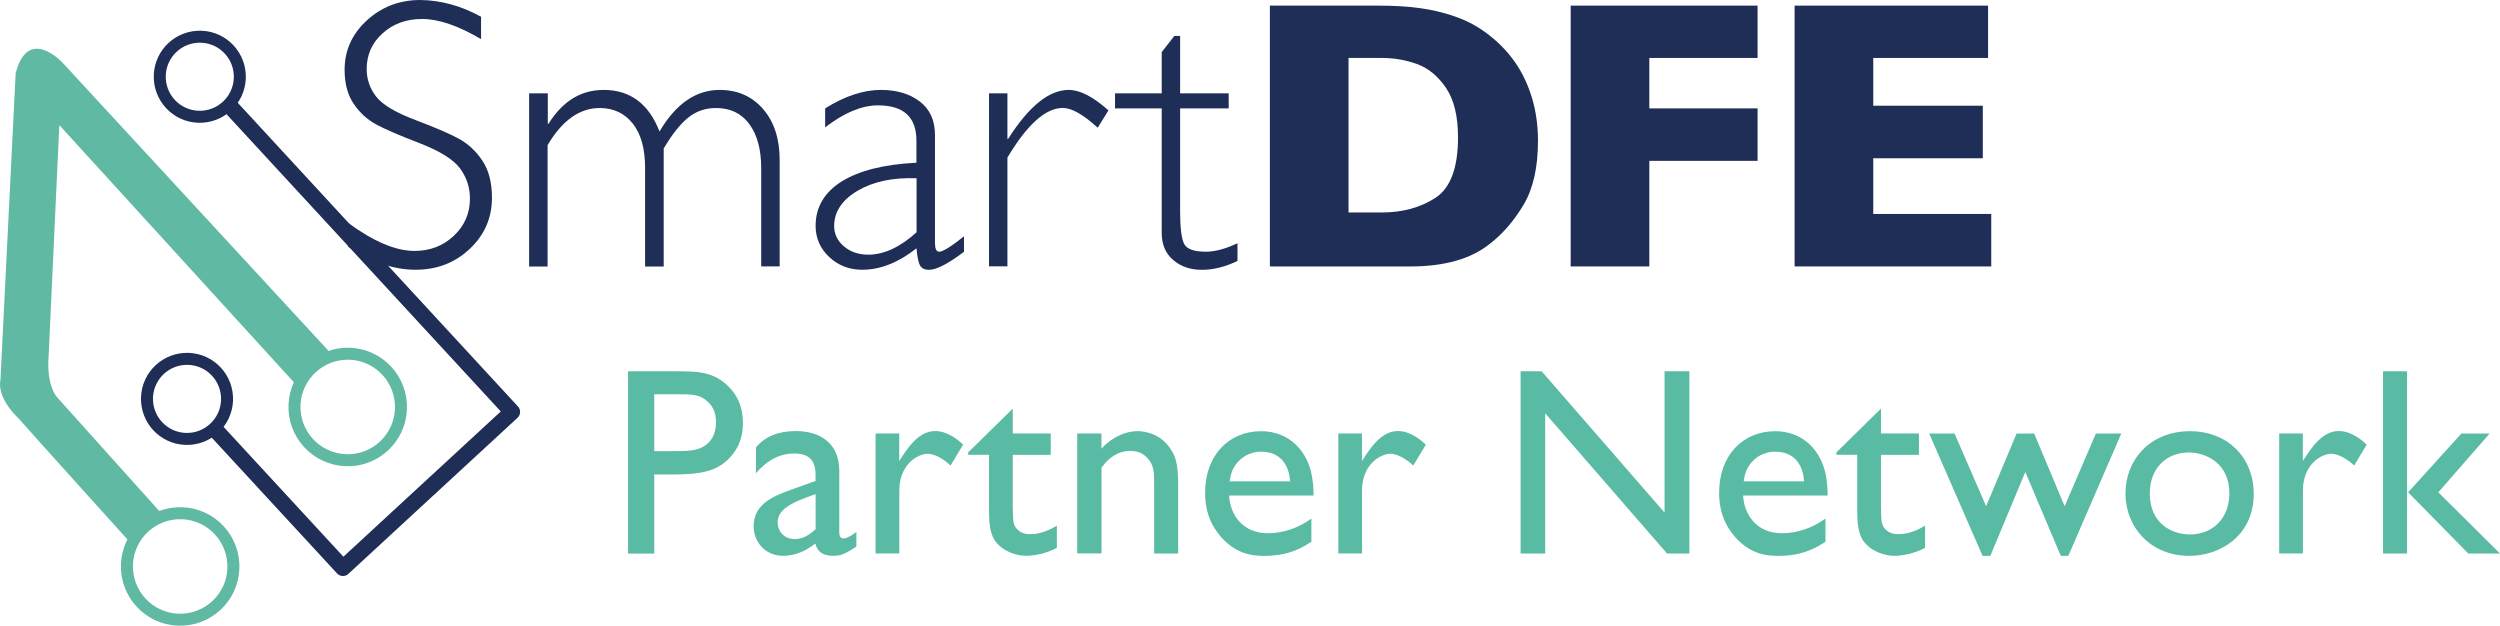 <?xml version="1.0" encoding="utf-8"?>
<svg version="1.1" id="Layer_1" x="0px" y="0px" viewBox="0 0 346.43 86.76" style="enable-background:new 0 0 368.77 105.49;" xmlns="http://www.w3.org/2000/svg">
  <style type="text/css">
	.st0{fill:#1F2E57;}
	.st1{fill:none;stroke:#1F2E57;stroke-width:1.663;stroke-miterlimit:10;}
	.st2{fill:none;stroke:#1F2E57;stroke-width:2.218;stroke-linejoin:round;stroke-miterlimit:10;}
	.st3{fill:none;stroke:#5FB9A3;stroke-width:1.663;stroke-miterlimit:10;}
	.st4{fill:#5FB9A3;}
	.st5{fill:#5ABBA4;}
</style>
  <g transform="matrix(1, 0, 0, 1, -12.619, -12.85)">
    <path class="st0" d="M79.28,15.17v3.1c-3.16-1.86-5.88-2.79-8.16-2.79c-2.19,0-4.02,0.66-5.49,1.99c-1.47,1.33-2.2,2.98-2.2,4.94 c0,1.41,0.43,2.68,1.3,3.81c0.87,1.13,2.69,2.22,5.45,3.26c2.76,1.04,4.78,1.91,6.05,2.61c1.27,0.7,2.35,1.7,3.23,3.02 c0.89,1.32,1.33,3.03,1.33,5.14c0,2.8-1.03,5.16-3.08,7.09c-2.05,1.93-4.55,2.89-7.51,2.89c-3.02,0-6.14-1.06-9.33-3.18v-3.31 c3.53,2.59,6.59,3.88,9.18,3.88c2.16,0,3.98-0.7,5.46-2.1c1.49-1.4,2.23-3.12,2.23-5.15c0-1.55-0.46-2.94-1.38-4.19 c-0.92-1.24-2.79-2.4-5.6-3.49c-2.81-1.08-4.83-1.95-6.04-2.61c-1.21-0.66-2.24-1.6-3.08-2.83c-0.84-1.22-1.27-2.8-1.27-4.73 c0-2.68,1.03-4.96,3.08-6.84c2.05-1.88,4.52-2.83,7.41-2.83C73.69,12.88,76.49,13.64,79.28,15.17L79.28,15.17z"/>
    <path class="st0" d="M88.53,25.78v4.22h0.1c1.95-3.13,4.49-4.69,7.64-4.69c3.67,0,6.25,1.92,7.74,5.76 c2.26-3.84,5.04-5.76,8.34-5.76c2.49,0,4.49,0.89,6.02,2.66c1.53,1.77,2.29,4.13,2.29,7.07v14.73h-2.56V36.16 c0-2.59-0.55-4.63-1.64-6.11c-1.1-1.49-2.63-2.23-4.62-2.23c-1.48,0-2.76,0.44-3.86,1.33c-1.1,0.89-2.23,2.31-3.39,4.28v16.35 h-2.58V36.11c0-2.66-0.57-4.71-1.71-6.14c-1.14-1.43-2.66-2.15-4.58-2.15c-2.78,0-5.19,1.71-7.22,5.14v16.82h-2.56V25.78H88.53 L88.53,25.78z"/>
    <path class="st0" d="M139.63,45.03v-7.48c-3.29-0.12-6.01,0.46-8.17,1.73c-2.16,1.28-3.25,2.91-3.25,4.89 c0,1.11,0.45,2.05,1.36,2.82c0.9,0.77,2.03,1.15,3.39,1.15C135.14,48.13,137.37,47.09,139.63,45.03L139.63,45.03z M146.2,45.6v2.14 c-2.21,1.67-3.82,2.5-4.85,2.5c-0.59,0-1-0.2-1.23-0.59c-0.23-0.39-0.39-1.19-0.5-2.39c-2.52,1.98-5.02,2.97-7.51,2.97 c-1.81,0-3.34-0.59-4.59-1.77c-1.25-1.18-1.88-2.62-1.88-4.3c0-2.61,1.21-4.66,3.62-6.17c2.42-1.5,5.87-2.37,10.35-2.59v-3.05 c0-3.27-1.77-4.9-5.32-4.9c-2.26,0-4.7,1.02-7.33,3.05v-2.63c2.71-1.7,5.29-2.56,7.74-2.56c2.17,0,3.96,0.53,5.37,1.6 c1.41,1.07,2.11,2.62,2.11,4.65v14.94c0,0.82,0.19,1.23,0.57,1.23C143.27,47.74,144.41,47.02,146.2,45.6L146.2,45.6z"/>
    <path class="st0" d="M166.22,28.15l-1.49,2.4c-2-1.83-3.61-2.74-4.82-2.74c-2.4,0-4.96,2.29-7.69,6.88v15.07h-2.55V25.78h2.55v6.31 h0.1c2.87-4.52,5.67-6.78,8.4-6.78C162.28,25.31,164.12,26.26,166.22,28.15L166.22,28.15z"/>
    <path class="st0" d="M176.15,17.83v7.95h6.73v2.09h-6.73v14.26c0,2.29,0.19,3.8,0.56,4.52c0.37,0.72,1.38,1.08,3.01,1.08 c1.25,0,2.71-0.39,4.38-1.17v2.45c-1.69,0.82-3.34,1.23-4.95,1.23c-1.58,0-2.9-0.45-3.96-1.36c-1.06-0.9-1.59-2.15-1.59-3.75V27.87 h-6.47v-2.09h6.47v-5.71l1.75-2.24H176.15L176.15,17.83z"/>
    <path class="st0" d="M214.66,31.88c0-2.94-0.56-5.23-1.68-6.87c-1.12-1.64-2.47-2.74-4.04-3.3c-1.57-0.56-3.18-0.83-4.81-0.83 h-4.64v21.41h4.64c2.85,0,5.32-0.68,7.41-2.03C213.61,38.9,214.66,36.11,214.66,31.88L214.66,31.88z M225.74,32.35 c0,3.7-0.67,6.67-2.02,8.92c-1.35,2.24-2.93,4.06-4.76,5.45c-2.59,2.03-6.21,3.05-10.87,3.05h-19.5V13.63h15.02 c2.26,0,4.19,0.12,5.8,0.35c1.61,0.23,3.06,0.57,4.34,0.99c1.29,0.43,2.38,0.9,3.28,1.43c0.9,0.53,1.71,1.1,2.42,1.71 c1.23,1.01,2.32,2.2,3.25,3.57c0.93,1.37,1.67,2.96,2.22,4.77C225.46,28.27,225.74,30.23,225.74,32.35L225.74,32.35z"/>
    <polygon class="st0" points="256.17,35.14 241.17,35.14 241.17,49.77 230.27,49.77 230.27,13.63 256.17,13.63 256.17,20.88 &#10;&#9;&#9;241.17,20.88 241.17,27.87 256.17,27.87 256.17,35.14 &#9;"/>
    <polygon class="st0" points="288.55,49.77 261.3,49.77 261.3,13.63 288.11,13.63 288.11,20.88 272.2,20.88 272.2,27.5 287.38,27.5 &#10;&#9;&#9;287.38,34.78 272.2,34.78 272.2,42.5 288.55,42.5 288.55,49.77 &#9;"/>
    <path class="st1" d="M40.08,29.03c-3.06-0.12-5.44-2.7-5.32-5.77c0.12-3.06,2.7-5.44,5.77-5.32c3.06,0.12,5.44,2.7,5.32,5.77 C45.72,26.77,43.14,29.15,40.08,29.03L40.08,29.03z"/>
    <polyline class="st2" points="43.85,26.87 83.58,69.93 60.14,91.56 41.82,71.71 &#9;"/>
    <path class="st1" d="M38.31,73.67c-3.06-0.12-5.44-2.7-5.32-5.77c0.12-3.06,2.7-5.44,5.77-5.32c3.06,0.12,5.44,2.7,5.32,5.77 C43.95,71.41,41.37,73.79,38.31,73.67L38.31,73.67z"/>
    <path class="st3" d="M37.29,98.72c-4.07-0.16-7.24-3.6-7.08-7.67c0.16-4.07,3.6-7.24,7.67-7.08c4.07,0.16,7.24,3.6,7.08,7.67 C44.8,95.71,41.37,98.88,37.29,98.72L37.29,98.72z M60.51,76.62c-4.07-0.16-7.24-3.6-7.08-7.67c0.16-4.07,3.6-7.24,7.67-7.08 c4.07,0.16,7.24,3.6,7.08,7.67C68.02,73.61,64.58,76.79,60.51,76.62L60.51,76.62z"/>
    <path class="st4" d="M58.53,61.89L21.28,21.53c0,0-4.79-5.19-6.49,1.47c-0.02,0.41-2.11,42.56-2.11,42.56s-0.7,2.22,2.64,5.41 c1.49,1.72,15.43,17.15,15.43,17.15L35,84.01L20.55,67.92c0,0-1.28-1.24-1.24-4.74l1.53-32.99L53.87,66.4L58.53,61.89L58.53,61.89z "/>
  </g>
  <g transform="matrix(1, 0, 0, 1, -12.619, -12.85)">
    <path class="st5" d="M106.17,64.3c3,0,5.33,0,7.44,2.15c1.11,1.11,1.96,2.7,1.96,5c0,1.26-0.22,3.29-2.11,5.11 c-1.59,1.52-3.59,2.04-7.51,2.04h-2.67v10.96h-3.63V64.3H106.17z M103.28,67.48v7.88h2.89c1.44,0,2.92,0,4-0.67 c1-0.59,1.67-1.74,1.67-3.33c0-0.89-0.22-2-1.11-2.81c-1.11-1.07-2.11-1.07-4.7-1.07H103.28z"/>
    <path class="st5" d="M131.3,88.58c-1.52,1-2.15,1.29-3.18,1.29c-1.44,0-2.22-0.52-2.52-1.7c-1.44,1.15-2.96,1.7-4.48,1.7 c-2.44,0-4.07-1.92-4.07-4.07c0-3.29,3-4.29,5.66-5.26l2.92-1.04v-0.89c0-2.07-1-2.92-3-2.92c-1.81,0-3.67,0.85-5.26,2.74v-3.59 c1.3-1.52,3.11-2.26,5.52-2.26c3.37,0,6.03,1.7,6.03,5.48v8.55c0,0.63,0.22,0.85,0.63,0.85c0.33,0,1-0.33,1.74-0.89V88.58z M125.64,81.33c-2.81,0.96-5.26,1.92-5.26,3.89c0,1.37,1,2.33,2.37,2.33c1.04,0,2-0.52,2.89-1.37V81.33z"/>
    <path class="st5" d="M137.23,72.92v3.81c1.07-1.67,2.63-4.15,4.96-4.15c0.48,0,1.96,0.04,3.89,1.89l-1.74,2.89 c-0.41-0.41-1.89-1.63-3.18-1.63c-1.22,0-3.92,1.33-3.92,5.11v8.7h-3.29V72.92H137.23z"/>
    <path class="st5" d="M152.96,72.92h5.26v2.96h-5.26v7.25c0.04,2.07,0.07,2.44,0.59,3.04c0.63,0.67,1.44,0.7,1.78,0.7 c0.67,0,1.92-0.07,3.74-1.18v3.07c-1.55,0.85-3.29,1.11-4.26,1.11c-1.15,0-3.18-0.48-4.33-2.11c-0.81-1.22-0.81-3-0.81-4.52v-7.37 h-2.89v-0.33l6.18-6.07V72.92z"/>
    <path class="st5" d="M165.25,72.92v2.11c1.48-1.67,3.44-2.44,5-2.44c1.04,0,3.33,0.37,4.7,2.67c0.52,0.81,0.93,1.78,0.93,4.81v9.48 h-3.33v-9.48c0-1.78,0-2.7-0.89-3.7c-0.63-0.7-1.37-1.04-2.48-1.04c-1.52,0-2.92,0.89-3.92,2.33v11.88h-3.37V72.92H165.25z"/>
    <path class="st5" d="M194.35,87.92c-1.15,0.74-3.04,1.96-6.52,1.96c-1.74,0-3.74-0.26-5.74-2.33c-2.18-2.26-2.48-4.81-2.48-6.4 c0-5.18,3.26-8.55,7.77-8.55c3.89,0,6.52,2.78,7.07,6.44c0.19,1.11,0.19,1.85,0.19,2.48h-11.7c0.11,2.48,1.74,5.22,5.37,5.22 c2.15,0,4.26-0.74,6.03-2.04V87.92z M191.39,79.55c-0.04-0.67-0.3-4.11-4.04-4.11c-1.04,0-2.3,0.41-3.18,1.41 c-0.89,0.96-1.04,1.96-1.15,2.7H191.39z"/>
    <path class="st5" d="M201.35,72.92v3.81c1.07-1.67,2.63-4.15,4.96-4.15c0.48,0,1.96,0.04,3.89,1.89l-1.74,2.89 c-0.41-0.41-1.89-1.63-3.18-1.63c-1.22,0-3.92,1.33-3.92,5.11v8.7h-3.29V72.92H201.35z"/>
    <path class="st5" d="M246.73,89.55h-3.11l-16.88-19.43v19.43h-3.41V64.3h2.92l17.03,19.58V64.3h3.44V89.55z"/>
    <path class="st5" d="M265.58,87.92c-1.15,0.74-3.04,1.96-6.52,1.96c-1.74,0-3.74-0.26-5.74-2.33c-2.18-2.26-2.48-4.81-2.48-6.4 c0-5.18,3.26-8.55,7.78-8.55c3.89,0,6.51,2.78,7.07,6.44c0.18,1.11,0.18,1.85,0.18,2.48h-11.7c0.11,2.48,1.74,5.22,5.37,5.22 c2.15,0,4.26-0.74,6.04-2.04V87.92z M262.61,79.55c-0.04-0.67-0.29-4.11-4.03-4.11c-1.04,0-2.3,0.41-3.18,1.41 c-0.89,0.96-1.04,1.96-1.15,2.7H262.61z"/>
    <path class="st5" d="M273.27,72.92h5.26v2.96h-5.26v7.25c0.04,2.07,0.07,2.44,0.59,3.04c0.63,0.67,1.44,0.7,1.78,0.7 c0.67,0,1.93-0.07,3.74-1.18v3.07c-1.55,0.85-3.29,1.11-4.26,1.11c-1.15,0-3.18-0.48-4.33-2.11c-0.81-1.22-0.81-3-0.81-4.52v-7.37 h-2.89v-0.33l6.18-6.07V72.92z"/>
    <path class="st5" d="M299.23,89.88h-1.04l-4.92-11.62l-4.85,11.62h-1.07l-7.4-16.95h3.52l4.37,10.07l4.22-10.07h2.44l4.22,10.07 l4.33-10.07h3.52L299.23,89.88z"/>
    <path class="st5" d="M324.92,81.29c0,5.92-4.81,8.59-8.92,8.59c-5.33,0-8.85-3.92-8.85-8.66c0-4.66,3.41-8.62,8.96-8.62 C321.07,72.59,324.92,76.03,324.92,81.29z M310.52,81.25c0,4.18,3.11,5.66,5.55,5.66c3.26,0,5.48-2.33,5.48-5.7 c0-4.18-3.26-5.66-5.63-5.66C312.96,75.55,310.52,77.59,310.52,81.25z"/>
    <path class="st5" d="M331.73,72.92v3.81c1.07-1.67,2.63-4.15,4.96-4.15c0.48,0,1.96,0.04,3.89,1.89l-1.74,2.89 c-0.41-0.41-1.89-1.63-3.18-1.63c-1.22,0-3.92,1.33-3.92,5.11v8.7h-3.29V72.92H331.73z"/>
    <path class="st5" d="M346.17,89.55h-3.33V64.3h3.33V89.55z M350.5,81.07l8.55,8.48h-4.4l-8.33-8.48l7.37-8.14h3.92L350.5,81.07z"/>
  </g>
</svg>